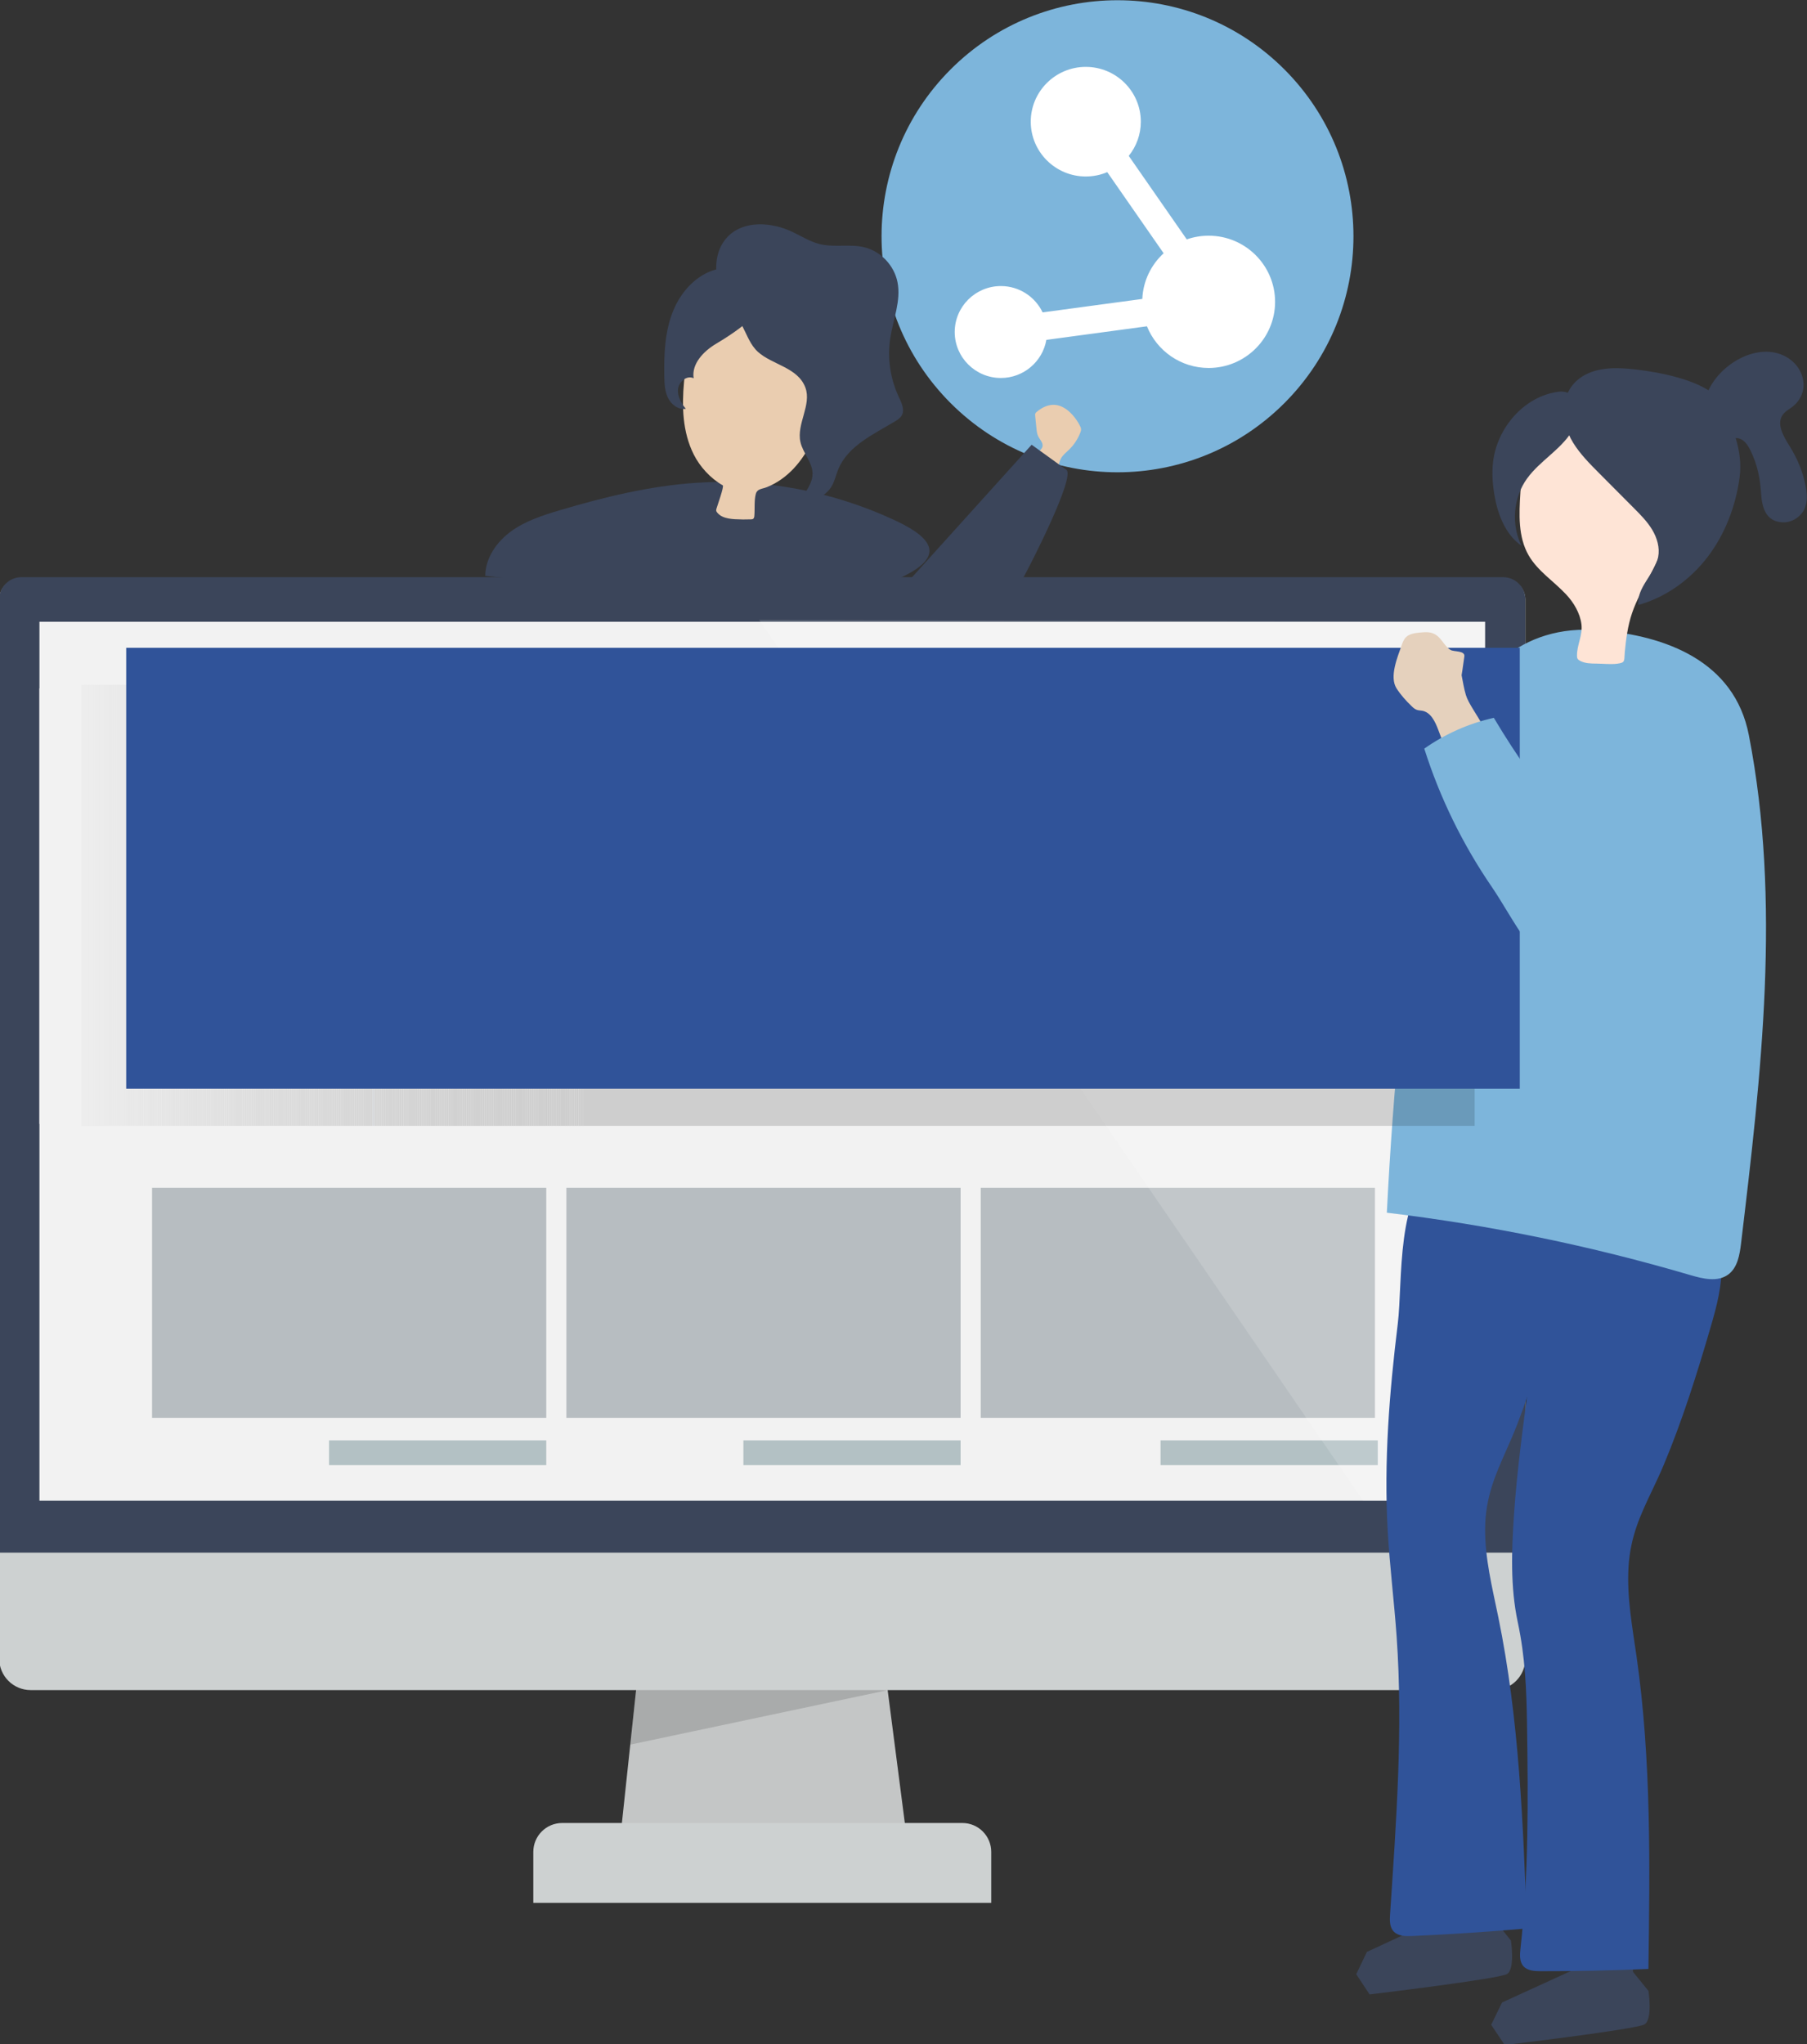 <?xml version="1.0" encoding="UTF-8" standalone="no"?>
<!-- Generator: Adobe Illustrator 27.5.0, SVG Export Plug-In . SVG Version: 6.00 Build 0)  -->

<svg
   version="1.1"
   x="0px"
   y="0px"
   viewBox="0 0 703.933 796.066"
   xml:space="preserve"
   id="svg323"
   sodipodi:docname="3585145_66102.svg"
   width="703.933"
   height="796.066"
   inkscape:export-filename="3585145_66102.png"
   inkscape:export-xdpi="96"
   inkscape:export-ydpi="96"
   inkscape:version="1.3.2 (091e20e, 2023-11-25, custom)"
   xmlns:inkscape="http://www.inkscape.org/namespaces/inkscape"
   xmlns:sodipodi="http://sodipodi.sourceforge.net/DTD/sodipodi-0.dtd"
   xmlns:xlink="http://www.w3.org/1999/xlink"
   xmlns="http://www.w3.org/2000/svg"
   xmlns:svg="http://www.w3.org/2000/svg"><rect x="0" y="0" width="703.933" height="796.066" fill="#333333" stroke="none"/><defs
   id="defs323">
	

	
	
	
	
	
	
	
	
	
	
	
	
	
	
</defs><sodipodi:namedview
   id="namedview323"
   pagecolor="#ffffff"
   bordercolor="#000000"
   borderopacity="0.25"
   inkscape:showpageshadow="2"
   inkscape:pageopacity="0.0"
   inkscape:pagecheckerboard="0"
   inkscape:deskcolor="#d1d1d1"
   inkscape:zoom="0.66636364"
   inkscape:cx="346.65757"
   inkscape:cy="471.96453"
   inkscape:window-width="1920"
   inkscape:window-height="1001"
   inkscape:window-x="-9"
   inkscape:window-y="-9"
   inkscape:window-maximized="1"
   inkscape:current-layer="svg323" />


<g
   id="g323"
   transform="matrix(-1.366,0,0,1.366,895.632,-175.246)"><g
     id="g4">
		<g
   id="XMLID_100_">
			<g
   id="XMLID_101_">
				<g
   id="XMLID_102_">
					
						<circle
   transform="matrix(0.707,-0.707,0.707,0.707,-39.621,295.611)"
   style="fill:#7db5db"
   cx="337.024"
   cy="195.633"
   id="ellipse1"
   r="67.3" />
				</g>
			</g>
		</g>
		<g
   id="g3">
			<g
   id="g2">
				<path
   style="fill:#ffffff"
   d="m 370.228,209.845 c -5.249,0 -9.789,3.074 -11.901,7.508 l -28.433,-3.837 c -0.224,-5.138 -2.523,-9.749 -6.082,-13.022 l 16.075,-23.127 c 1.883,0.797 3.952,1.238 6.124,1.238 8.654,0 15.695,-7.008 15.695,-15.623 0,-8.615 -7.041,-15.623 -15.695,-15.623 -8.654,0 -15.695,7.009 -15.695,15.623 0,3.687 1.29,7.079 3.444,9.754 l -16.545,23.804 c -1.956,-0.682 -4.057,-1.054 -6.245,-1.054 -10.445,0 -18.943,8.459 -18.943,18.856 0,10.397 8.498,18.856 18.943,18.856 7.972,0 14.809,-4.928 17.6,-11.883 l 28.687,3.872 c 1.07,6.162 6.479,10.864 12.97,10.864 7.258,0 13.163,-5.878 13.163,-13.103 0,-7.225 -5.903,-13.103 -13.162,-13.103 z"
   id="path2" />
			</g>
		</g>
	</g><g
     id="g7">
		<g
   id="g5">
			<path
   style="fill:#eacdb0"
   d="m 358.984,256.622 c -0.253,-0.288 -0.508,-0.593 -0.611,-0.964 -0.3,-1.082 0.76,-2.026 1.245,-3.048 0.31,-0.653 0.387,-1.386 0.459,-2.103 0.125,-1.234 0.249,-2.467 0.374,-3.701 0.021,-0.207 0.041,-0.424 -0.037,-0.616 -0.071,-0.175 -0.214,-0.308 -0.355,-0.431 -1.478,-1.29 -3.392,-2.225 -5.358,-2.036 -1.912,0.185 -3.6,1.403 -4.892,2.844 -0.828,0.924 -1.536,1.954 -2.101,3.058 -0.176,0.343 -0.341,0.707 -0.346,1.09 -0.004,0.314 0.099,0.617 0.212,0.909 0.708,1.838 1.817,3.514 3.228,4.878 0.8,0.773 1.712,1.467 2.26,2.439 0.384,0.681 0.564,1.456 0.77,2.212 0.414,1.516 0.954,2.996 1.611,4.42 0.131,0.284 4.915,-4.019 5.29,-4.46 1.721,-2.021 -0.315,-2.856 -1.749,-4.491 z"
   id="path4" />
		</g>
		<g
   id="g6">
			<path
   style="fill:#3b455a"
   d="m 387.922,325.69 c 1.137,1.084 2.293,2.122 3.466,3.106 1.287,1.081 2.622,2.165 4.207,2.731 1.5,0.537 3.138,0.576 4.736,0.478 6.959,-0.431 16.896,-4.09 15.618,-12.504 -0.383,-2.522 -1.857,-4.712 -3.364,-6.752 -4.158,-5.63 -8.853,-10.832 -13.539,-16.023 -12.531,-13.881 -25.062,-27.762 -37.592,-41.643 -3.298,2.378 -6.596,4.756 -9.894,7.134 -2.691,1.94 10.467,27.513 12.05,30.365 6.323,11.394 14.657,23.907 24.312,33.108 z"
   id="path5" />
		</g>
	</g><g
     id="g8">
		<path
   style="fill:#3b455a"
   d="m 394.794,279.742 c 1.817,-1.24 4.025,-2.366 6.197,-3.366 17.51,-8.055 37.042,-11.742 56.281,-10.429 13.138,0.897 26.024,4.035 38.648,7.78 4.88,1.448 9.827,3.034 13.953,6.015 4.126,2.981 7.363,7.625 7.407,12.715 -33.825,3.558 -66.677,6.502 -100.846,4.947 -6.557,-0.298 -14.97,-2.71 -20.611,-5.973 -7.816,-4.519 -5.723,-8.486 -1.029,-11.689 z"
   id="path7" />
	</g><g
     id="g12">
		<g
   id="g9">
			<path
   style="fill:#eacdb0"
   d="m 449.59,275.592 c 0.62,-0.286 1.171,-0.684 1.593,-1.242 0.102,-0.134 0.196,-0.28 0.227,-0.446 0.037,-0.195 -0.016,-0.394 -0.068,-0.585 -0.2,-0.73 -2.254,-6.38 -1.796,-6.666 3.519,-1.983 6.522,-5.319 8.259,-8.767 3.245,-6.44 3.415,-13.793 2.782,-20.713 -0.909,-9.946 -4.311,-20.849 -13.399,-24.493 -6.969,-2.796 -15.715,0.248 -21.333,5.54 -7.224,6.806 -6.116,18.02 -4.59,26.666 1.091,6.182 3.708,12.314 7.995,16.91 2.154,2.31 4.749,4.199 7.673,5.367 1.42,0.567 2.744,0.451 3.167,1.883 0.524,1.774 0.268,4.407 0.434,6.297 0.028,0.313 0.075,0.664 0.322,0.853 0.178,0.136 0.415,0.151 0.637,0.16 1.523,0.06 3.049,0.046 4.57,-0.042 1.19,-0.071 2.462,-0.231 3.527,-0.722 z"
   id="path8" />
		</g>
		<g
   id="g10">
			<path
   style="fill:#3b455a"
   d="m 451.47,226.311 c 3.546,2.112 7.021,5.703 6.371,9.823 1.861,-0.937 4.173,0.899 4.442,2.988 0.269,2.089 -0.877,4.098 -2.208,5.715 2.077,0.355 4.115,-1.164 5.062,-3.073 0.947,-1.909 1.041,-4.123 1.078,-6.259 0.108,-6.336 -0.163,-12.843 -2.568,-18.692 -2.405,-5.849 -7.335,-10.977 -13.502,-11.984 -1.901,-0.31 -3.844,-0.226 -5.758,-0.016 -1.555,0.171 -3.141,0.439 -4.494,1.234 -11.028,6.473 6.987,17.53 11.577,20.264 z"
   id="path9" />
		</g>
		<g
   id="g11">
			<path
   style="fill:#3b455a"
   d="m 425.979,238.793 c -1.827,4.931 2.553,10.355 1.419,15.496 -0.705,3.196 -3.472,5.807 -3.464,9.082 0.01,4.229 4.633,7.336 4.685,11.565 -2.648,-3.371 -7.713,-4.19 -10.013,-7.814 -0.948,-1.493 -1.297,-3.286 -1.958,-4.931 -2.718,-6.768 -10.055,-10.051 -16.246,-13.788 -0.72,-0.435 -1.461,-0.912 -1.884,-1.646 -0.936,-1.622 0.033,-3.635 0.832,-5.331 2.423,-5.141 3.282,-11.027 2.432,-16.66 -0.809,-5.364 -3.125,-10.702 -2.073,-16.023 0.936,-4.736 4.732,-8.764 9.353,-9.928 4.162,-1.048 8.626,0.09 12.795,-0.927 2.767,-0.675 5.22,-2.255 7.799,-3.475 5.963,-2.822 13.826,-3.397 18.461,1.34 4.097,4.188 4.127,11.247 1.439,16.48 -1.66,3.232 -4.028,6.019 -5.71,9.246 -1.292,2.48 -2.211,5.198 -4.328,7.122 -4.074,3.703 -11.405,4.432 -13.539,10.192 z"
   id="path10" />
		</g>
	</g><g
     id="g54">
		<g
   id="g43">
			<g
   id="g37">
				<polygon
   style="fill:#c4c6c6"
   points="396.613,655.793 404.779,592.643 472.471,593.394 479.235,656.709 "
   id="polygon36" />
			</g>
			<g
   style="opacity:0.14"
   id="g38">
				<polygon
   points="475.919,625.67 402.426,610.12 473.933,607.075 "
   id="polygon37" />
			</g>
			<g
   id="g39">
				<path
   style="fill:#cdd1d1"
   d="m 220.665,299.218 v 301.938 c 0,4.951 4.014,8.965 8.965,8.965 h 417.288 c 4.951,0 8.965,-4.014 8.965,-8.965 V 299.218 c 0,-3.259 -2.642,-5.9 -5.9,-5.9 H 226.566 c -3.259,0 -5.901,2.641 -5.901,5.9 z"
   id="path38" />
			</g>
			<g
   id="g40">
				<path
   style="fill:#3b455a"
   d="M 220.665,299.176 V 570.935 H 655.883 V 299.176 c 0,-3.501 -2.838,-6.338 -6.338,-6.338 H 227.004 c -3.501,-0.001 -6.339,2.837 -6.339,6.338 z"
   id="path39" />
			</g>
			<g
   id="g41">
				<rect
   x="232.139"
   y="305.547"
   style="fill:#f2f2f2"
   width="412.272"
   height="250.592"
   id="rect40" />
			</g>
			<g
   id="g42">
				<path
   style="fill:#cdd1d1"
   d="M 503.57,670.79 H 372.98 v -14.542 c 0,-4.549 3.687,-8.236 8.236,-8.236 h 114.118 c 4.548,0 8.236,3.687 8.236,8.236 z"
   id="path41" />
			</g>
		</g>
		<g
   id="g44">
			<rect
   x="232.139"
   y="324.546"
   style="fill:#f2f2f2"
   width="412.272"
   height="124.17"
   id="rect43" />
		</g>
		<g
   id="g52">
			<g
   style="opacity:0.7"
   id="g48">
				<g
   id="g45">
					<rect
   x="263.549"
   y="466.921"
   style="fill:#9ea6ad"
   width="112.424"
   height="65.592"
   id="rect44" />
				</g>
				<g
   id="g46">
					<rect
   x="381.712"
   y="466.921"
   style="fill:#9ea6ad"
   width="112.424"
   height="65.592"
   id="rect45" />
				</g>
				<g
   id="g47">
					<rect
   x="499.875"
   y="466.921"
   style="fill:#9ea6ad"
   width="112.424"
   height="65.592"
   id="rect46" />
				</g>
			</g>
			<g
   id="g49">
				<rect
   x="262.744"
   y="538.932"
   style="fill:#b3c1c4"
   width="61.947"
   height="7.057"
   id="rect48" />
			</g>
			<g
   id="g50">
				<rect
   x="381.712"
   y="538.932"
   style="fill:#b3c1c4"
   width="61.947"
   height="7.057"
   id="rect49" />
			</g>
			<g
   id="g51">
				<rect
   x="499.875"
   y="538.932"
   style="fill:#b3c1c4"
   width="61.947"
   height="7.057"
   id="rect50" />
			</g>
		</g>
		<g
   style="opacity:0.15"
   id="g53">
			<polygon
   style="fill:#ffffff"
   points="266.926,556.139 232.139,556.139 232.139,305.547 439.173,305.011 "
   id="polygon52" />
		</g>
	</g><g
     id="g65">
		<g
   id="g55">
			<path
   style="fill:#3b455a"
   d="m 190.509,683.834 -0.573,6.651 -4.39,5.408 c 0,0 -1.26,8.114 1.14,9.539 2.4,1.425 39.856,5.872 39.856,5.872 l 3.86,-5.758 -3.096,-6.358 -19.798,-9.056 -6.8,-7.551 z"
   id="path54" />
		</g>
		<g
   id="g56">
			<path
   style="fill:#3b455a"
   d="m 229.667,669.467 -0.573,6.651 -4.327,5.414 c 0,0 -1.251,8.115 1.108,9.537 2.359,1.422 39.206,5.816 39.206,5.816 l 3.806,-5.763 -3.037,-6.353 -19.467,-9.027 -6.68,-7.541 z"
   id="path55" />
		</g>
		<g
   id="g64">
			<g
   id="g57">
				<path
   style="fill:#305399"
   d="m 184.598,553.399 c 3.215,6.767 6.112,12.905 6.636,21.62 0.515,8.572 -1.088,17.108 -2.303,25.609 -4.204,29.418 -3.791,59.277 -3.37,88.991 10.25,0.446 20.51,0.659 30.769,0.638 1.745,-0.003 3.711,-0.108 4.872,-1.41 1.164,-1.305 1.04,-3.275 0.846,-5.013 -2.353,-21.112 -2.189,-42.471 -1.871,-63.681 0.157,-10.447 0.516,-19.379 2.658,-29.46 2.127,-10.016 1.748,-20.392 1.061,-30.543 -1.682,-24.86 -6.719,-49.259 -8.106,-74.109 -0.252,-4.507 -0.678,-9.352 -3.595,-12.797 -3.507,-4.141 -9.518,-4.987 -14.945,-4.984 -14.919,0.008 -31.755,2.36 -32.505,20.453 -0.25,6.032 1.339,11.975 3.027,17.771 3.867,13.279 8.07,26.688 13.426,39.453 1.113,2.656 2.276,5.097 3.4,7.462 z"
   id="path56" />
			</g>
			<g
   id="g58">
				<path
   style="fill:#305399"
   d="m 226.194,541.975 c 3.066,6.917 5.825,13.191 5.932,21.922 0.105,8.587 -2.038,17.033 -3.766,25.464 -5.981,29.175 -7.082,59.018 -8.167,88.716 10.862,0.951 21.747,1.67 32.643,2.156 1.853,0.083 3.946,0.075 5.246,-1.168 1.303,-1.246 1.273,-3.22 1.157,-4.965 -1.755,-26.382 -3.733,-52.847 -1.875,-79.22 0.711,-10.093 1.982,-20.148 2.551,-30.25 1.107,-19.672 -0.474,-39.366 -2.872,-58.907 -1.477,-12.035 0.615,-37.801 -11.562,-45.086 -5.513,-3.298 -12.483,-3.786 -18.928,-2.799 -3.287,0.503 -6.568,1.387 -9.347,3.112 -5.355,3.324 -8.184,9.426 -8.761,15.438 -0.577,6.012 0.805,12.026 2.298,17.899 3.422,13.454 7.194,27.054 12.223,40.067 1.048,2.707 2.157,5.203 3.228,7.621 z"
   id="path57" />
			</g>
			<g
   id="g59">
				<path
   style="fill:#7db5db"
   d="m 172.768,315.526 c -7.853,4.655 -13.784,11.76 -15.841,22.305 -9.291,47.622 -3.553,96.739 2.212,144.915 0.393,3.287 1,6.956 3.672,8.91 3.025,2.213 7.23,1.208 10.825,0.15 28.279,-8.322 57.254,-14.277 86.522,-17.781 -1.769,-35.424 -5.203,-70.766 -10.287,-105.868 -1.374,-9.489 -2.894,-19.054 -6.439,-27.962 -7.913,-19.889 -21.347,-34.065 -43.866,-32.222 -9.553,0.782 -19.099,2.989 -26.798,7.553 z"
   id="path58" />
			</g>
			<g
   id="g63">
				<g
   id="g60">
					<path
   style="fill:#fee4d6"
   d="m 222.076,268.818 c 0.383,6.065 0.677,12.533 -2.355,17.8 -2.583,4.487 -7.182,7.378 -10.714,11.163 -2.152,2.306 -3.941,5.306 -4.344,8.48 -0.397,3.133 1.286,5.806 1.267,8.941 -0.002,0.293 -0.014,0.599 -0.152,0.858 -0.148,0.277 -0.42,0.465 -0.695,0.614 -1.417,0.769 -3.103,0.797 -4.715,0.806 -1.904,0.011 -3.984,0.266 -5.871,0.035 -2.468,-0.302 -1.966,-0.801 -2.199,-3.315 -0.347,-3.75 -0.854,-7.514 -2.064,-11.095 -2.497,-7.39 -7.811,-13.703 -9.317,-21.448 -1.666,-8.569 0.824,-16.967 3.542,-25.115 1.216,-3.645 2.55,-7.361 5.049,-10.28 5.49,-6.415 18.367,-8.464 24.52,-1.91 7.31,7.789 7.399,14.174 8.048,24.466 z"
   id="path59" />
				</g>
				<g
   id="g61">
					<path
   style="fill:#3b455a"
   d="m 220.13,264.659 c 3.987,5.465 4.635,13.178 1.616,19.232 4.633,-3.234 6.813,-8.993 7.747,-14.565 0.514,-3.065 0.73,-6.196 0.378,-9.284 -1.111,-9.748 -8.839,-18.758 -18.565,-20.052 -6.433,-0.856 -6.408,7.346 -3.9,11.336 3.297,5.249 9.098,8.363 12.724,13.333 z"
   id="path60" />
				</g>
				<g
   id="g62">
					<path
   style="fill:#3b455a"
   d="m 203.093,234.895 c -3.604,-1.725 -7.769,-1.824 -11.75,-1.484 -5.455,0.466 -16.43,2.077 -22.911,6.141 -3.655,-7.815 -14.204,-13.722 -21.902,-9.668 -4.508,2.374 -6.459,7.535 -4.378,11.58 0.52,1.01 1.262,1.95 2.227,2.71 0.809,0.637 1.774,1.148 2.465,1.872 2.62,2.744 0.196,6.638 -1.732,9.742 -2.177,3.505 -3.67,7.294 -4.406,11.179 -0.415,2.192 -0.574,4.504 0.43,6.565 1.004,2.06 3.444,3.788 6.149,3.671 4.896,-0.212 5.883,-4.383 6.137,-8.173 0.292,-4.365 1.027,-8.195 3.007,-12.262 0.725,-1.49 1.717,-3.06 3.318,-3.486 0.306,-0.081 0.614,-0.113 0.923,-0.112 -1.076,3.646 -1.659,7.341 -1.093,11.399 1.128,8.088 4.12,15.975 9.072,22.469 4.952,6.493 11.91,11.535 19.778,13.723 0.557,-4.977 -4.693,-8.747 -5.648,-13.663 -0.517,-2.661 0.302,-5.443 1.695,-7.769 1.393,-2.326 3.326,-4.273 5.239,-6.194 3.298,-3.312 6.596,-6.624 9.893,-9.936 2.691,-2.702 5.406,-5.435 7.417,-8.676 4.091,-6.592 3.9,-15.881 -3.93,-19.628 z"
   id="path61" />
				</g>
			</g>
		</g>
	</g><g
     id="g293">
		<g
   style="opacity:0.15"
   id="g291">
			<g
   id="g290">
				<defs
   id="defs65">
					<rect
   id="SVGID_1_"
   x="235.113"
   y="323.557"
   width="397.419"
   height="125.708" />
				</defs>
				<clipPath
   id="SVGID_00000169538413818430389310000002197176993890519445_">
					<use
   xlink:href="#SVGID_1_"
   style="overflow:visible"
   id="use65" />
				</clipPath>
				
					<rect
   x="631.98"
   y="323.557"
   style="fill:#d0d0d0"
   width="0.553"
   height="125.708"
   clip-path="url(#SVGID_00000169538413818430389310000002197176993890519445_)"
   id="rect65" />
				
					<rect
   x="631.34"
   y="323.557"
   style="fill:#cfcfcf"
   width="0.64"
   height="125.708"
   clip-path="url(#SVGID_00000169538413818430389310000002197176993890519445_)"
   id="rect66" />
				
					<rect
   x="630.701"
   y="323.557"
   style="fill:#cdcdcd"
   width="0.64"
   height="125.708"
   clip-path="url(#SVGID_00000169538413818430389310000002197176993890519445_)"
   id="rect67" />
				
					<rect
   x="630.061"
   y="323.557"
   style="fill:#cccccc"
   width="0.64"
   height="125.708"
   clip-path="url(#SVGID_00000169538413818430389310000002197176993890519445_)"
   id="rect68" />
				
					<rect
   x="629.422"
   y="323.557"
   style="fill:#cacaca"
   width="0.64"
   height="125.708"
   clip-path="url(#SVGID_00000169538413818430389310000002197176993890519445_)"
   id="rect69" />
				
					<rect
   x="628.782"
   y="323.557"
   style="fill:#c9c9c9"
   width="0.64"
   height="125.708"
   clip-path="url(#SVGID_00000169538413818430389310000002197176993890519445_)"
   id="rect70" />
				
					<rect
   x="628.142"
   y="323.557"
   style="fill:#c7c7c7"
   width="0.64"
   height="125.708"
   clip-path="url(#SVGID_00000169538413818430389310000002197176993890519445_)"
   id="rect71" />
				
					<rect
   x="627.503"
   y="323.557"
   style="fill:#c6c6c6"
   width="0.64"
   height="125.708"
   clip-path="url(#SVGID_00000169538413818430389310000002197176993890519445_)"
   id="rect72" />
				
					<rect
   x="626.863"
   y="323.557"
   style="fill:#c4c4c4"
   width="0.64"
   height="125.708"
   clip-path="url(#SVGID_00000169538413818430389310000002197176993890519445_)"
   id="rect73" />
				
					<rect
   x="626.223"
   y="323.557"
   style="fill:#c3c3c3"
   width="0.64"
   height="125.708"
   clip-path="url(#SVGID_00000169538413818430389310000002197176993890519445_)"
   id="rect74" />
				
					<rect
   x="625.583"
   y="323.557"
   style="fill:#c1c1c1"
   width="0.64"
   height="125.708"
   clip-path="url(#SVGID_00000169538413818430389310000002197176993890519445_)"
   id="rect75" />
				
					<rect
   x="624.944"
   y="323.557"
   style="fill:#c0c0c0"
   width="0.64"
   height="125.708"
   clip-path="url(#SVGID_00000169538413818430389310000002197176993890519445_)"
   id="rect76" />
				
					<rect
   x="624.304"
   y="323.557"
   style="fill:#bebebe"
   width="0.64"
   height="125.708"
   clip-path="url(#SVGID_00000169538413818430389310000002197176993890519445_)"
   id="rect77" />
				
					<rect
   x="623.664"
   y="323.557"
   style="fill:#bdbdbd"
   width="0.64"
   height="125.708"
   clip-path="url(#SVGID_00000169538413818430389310000002197176993890519445_)"
   id="rect78" />
				
					<rect
   x="623.025"
   y="323.557"
   style="fill:#bbbbbb"
   width="0.64"
   height="125.708"
   clip-path="url(#SVGID_00000169538413818430389310000002197176993890519445_)"
   id="rect79" />
				
					<rect
   x="622.385"
   y="323.557"
   style="fill:#bababa"
   width="0.64"
   height="125.708"
   clip-path="url(#SVGID_00000169538413818430389310000002197176993890519445_)"
   id="rect80" />
				
					<rect
   x="621.745"
   y="323.557"
   style="fill:#b9b9b9"
   width="0.64"
   height="125.708"
   clip-path="url(#SVGID_00000169538413818430389310000002197176993890519445_)"
   id="rect81" />
				
					<rect
   x="621.106"
   y="323.557"
   style="fill:#b7b7b7"
   width="0.64"
   height="125.708"
   clip-path="url(#SVGID_00000169538413818430389310000002197176993890519445_)"
   id="rect82" />
				
					<rect
   x="620.466"
   y="323.557"
   style="fill:#b6b6b6"
   width="0.64"
   height="125.708"
   clip-path="url(#SVGID_00000169538413818430389310000002197176993890519445_)"
   id="rect83" />
				
					<rect
   x="619.826"
   y="323.557"
   style="fill:#b4b4b4"
   width="0.64"
   height="125.708"
   clip-path="url(#SVGID_00000169538413818430389310000002197176993890519445_)"
   id="rect84" />
				
					<rect
   x="619.187"
   y="323.557"
   style="fill:#b3b3b3"
   width="0.64"
   height="125.708"
   clip-path="url(#SVGID_00000169538413818430389310000002197176993890519445_)"
   id="rect85" />
				
					<rect
   x="618.547"
   y="323.557"
   style="fill:#b1b1b1"
   width="0.64"
   height="125.708"
   clip-path="url(#SVGID_00000169538413818430389310000002197176993890519445_)"
   id="rect86" />
				
					<rect
   x="617.907"
   y="323.557"
   style="fill:#b0b0b0"
   width="0.64"
   height="125.708"
   clip-path="url(#SVGID_00000169538413818430389310000002197176993890519445_)"
   id="rect87" />
				
					<rect
   x="617.268"
   y="323.557"
   style="fill:#afafaf"
   width="0.64"
   height="125.708"
   clip-path="url(#SVGID_00000169538413818430389310000002197176993890519445_)"
   id="rect88" />
				
					<rect
   x="616.628"
   y="323.557"
   style="fill:#adadad"
   width="0.64"
   height="125.708"
   clip-path="url(#SVGID_00000169538413818430389310000002197176993890519445_)"
   id="rect89" />
				
					<rect
   x="615.988"
   y="323.557"
   style="fill:#acacac"
   width="0.64"
   height="125.708"
   clip-path="url(#SVGID_00000169538413818430389310000002197176993890519445_)"
   id="rect90" />
				
					<rect
   x="615.349"
   y="323.557"
   style="fill:#aaaaaa"
   width="0.64"
   height="125.708"
   clip-path="url(#SVGID_00000169538413818430389310000002197176993890519445_)"
   id="rect91" />
				
					<rect
   x="614.709"
   y="323.557"
   style="fill:#a9a9a9"
   width="0.64"
   height="125.708"
   clip-path="url(#SVGID_00000169538413818430389310000002197176993890519445_)"
   id="rect92" />
				
					<rect
   x="614.07"
   y="323.557"
   style="fill:#a8a8a8"
   width="0.64"
   height="125.708"
   clip-path="url(#SVGID_00000169538413818430389310000002197176993890519445_)"
   id="rect93" />
				
					<rect
   x="613.43"
   y="323.557"
   style="fill:#a6a6a6"
   width="0.64"
   height="125.708"
   clip-path="url(#SVGID_00000169538413818430389310000002197176993890519445_)"
   id="rect94" />
				
					<rect
   x="612.79"
   y="323.557"
   style="fill:#a5a5a5"
   width="0.64"
   height="125.708"
   clip-path="url(#SVGID_00000169538413818430389310000002197176993890519445_)"
   id="rect95" />
				
					<rect
   x="612.151"
   y="323.557"
   style="fill:#a4a4a4"
   width="0.64"
   height="125.708"
   clip-path="url(#SVGID_00000169538413818430389310000002197176993890519445_)"
   id="rect96" />
				
					<rect
   x="611.511"
   y="323.557"
   style="fill:#a2a2a2"
   width="0.64"
   height="125.708"
   clip-path="url(#SVGID_00000169538413818430389310000002197176993890519445_)"
   id="rect97" />
				
					<rect
   x="610.871"
   y="323.557"
   style="fill:#a1a1a1"
   width="0.64"
   height="125.708"
   clip-path="url(#SVGID_00000169538413818430389310000002197176993890519445_)"
   id="rect98" />
				
					<rect
   x="610.232"
   y="323.557"
   style="fill:#9f9f9f"
   width="0.64"
   height="125.708"
   clip-path="url(#SVGID_00000169538413818430389310000002197176993890519445_)"
   id="rect99" />
				
					<rect
   x="609.592"
   y="323.557"
   style="fill:#9e9e9e"
   width="0.64"
   height="125.708"
   clip-path="url(#SVGID_00000169538413818430389310000002197176993890519445_)"
   id="rect100" />
				
					<rect
   x="608.952"
   y="323.557"
   style="fill:#9d9d9d"
   width="0.64"
   height="125.708"
   clip-path="url(#SVGID_00000169538413818430389310000002197176993890519445_)"
   id="rect101" />
				
					<rect
   x="608.313"
   y="323.557"
   style="fill:#9b9b9b"
   width="0.64"
   height="125.708"
   clip-path="url(#SVGID_00000169538413818430389310000002197176993890519445_)"
   id="rect102" />
				
					<rect
   x="607.673"
   y="323.557"
   style="fill:#9a9a9a"
   width="0.64"
   height="125.708"
   clip-path="url(#SVGID_00000169538413818430389310000002197176993890519445_)"
   id="rect103" />
				
					<rect
   x="607.033"
   y="323.557"
   style="fill:#999999"
   width="0.64"
   height="125.708"
   clip-path="url(#SVGID_00000169538413818430389310000002197176993890519445_)"
   id="rect104" />
				
					<rect
   x="606.393"
   y="323.557"
   style="fill:#979797"
   width="0.64"
   height="125.708"
   clip-path="url(#SVGID_00000169538413818430389310000002197176993890519445_)"
   id="rect105" />
				
					<rect
   x="605.754"
   y="323.557"
   style="fill:#969696"
   width="0.64"
   height="125.708"
   clip-path="url(#SVGID_00000169538413818430389310000002197176993890519445_)"
   id="rect106" />
				
					<rect
   x="605.114"
   y="323.557"
   style="fill:#959595"
   width="0.64"
   height="125.708"
   clip-path="url(#SVGID_00000169538413818430389310000002197176993890519445_)"
   id="rect107" />
				
					<rect
   x="604.474"
   y="323.557"
   style="fill:#939393"
   width="0.64"
   height="125.708"
   clip-path="url(#SVGID_00000169538413818430389310000002197176993890519445_)"
   id="rect108" />
				
					<rect
   x="603.835"
   y="323.557"
   style="fill:#929292"
   width="0.64"
   height="125.708"
   clip-path="url(#SVGID_00000169538413818430389310000002197176993890519445_)"
   id="rect109" />
				
					<rect
   x="603.195"
   y="323.557"
   style="fill:#919191"
   width="0.64"
   height="125.708"
   clip-path="url(#SVGID_00000169538413818430389310000002197176993890519445_)"
   id="rect110" />
				
					<rect
   x="602.555"
   y="323.557"
   style="fill:#909090"
   width="0.64"
   height="125.708"
   clip-path="url(#SVGID_00000169538413818430389310000002197176993890519445_)"
   id="rect111" />
				
					<rect
   x="601.916"
   y="323.557"
   style="fill:#8e8e8e"
   width="0.64"
   height="125.708"
   clip-path="url(#SVGID_00000169538413818430389310000002197176993890519445_)"
   id="rect112" />
				
					<rect
   x="601.276"
   y="323.557"
   style="fill:#8d8d8d"
   width="0.64"
   height="125.708"
   clip-path="url(#SVGID_00000169538413818430389310000002197176993890519445_)"
   id="rect113" />
				
					<rect
   x="600.636"
   y="323.557"
   style="fill:#8c8c8c"
   width="0.64"
   height="125.708"
   clip-path="url(#SVGID_00000169538413818430389310000002197176993890519445_)"
   id="rect114" />
				
					<rect
   x="599.997"
   y="323.557"
   style="fill:#8a8a8a"
   width="0.64"
   height="125.708"
   clip-path="url(#SVGID_00000169538413818430389310000002197176993890519445_)"
   id="rect115" />
				
					<rect
   x="599.357"
   y="323.557"
   style="fill:#898989"
   width="0.64"
   height="125.708"
   clip-path="url(#SVGID_00000169538413818430389310000002197176993890519445_)"
   id="rect116" />
				
					<rect
   x="598.718"
   y="323.557"
   style="fill:#888888"
   width="0.64"
   height="125.708"
   clip-path="url(#SVGID_00000169538413818430389310000002197176993890519445_)"
   id="rect117" />
				
					<rect
   x="598.078"
   y="323.557"
   style="fill:#868686"
   width="0.64"
   height="125.708"
   clip-path="url(#SVGID_00000169538413818430389310000002197176993890519445_)"
   id="rect118" />
				
					<rect
   x="597.438"
   y="323.557"
   style="fill:#858585"
   width="0.64"
   height="125.708"
   clip-path="url(#SVGID_00000169538413818430389310000002197176993890519445_)"
   id="rect119" />
				
					<rect
   x="596.799"
   y="323.557"
   style="fill:#848484"
   width="0.64"
   height="125.708"
   clip-path="url(#SVGID_00000169538413818430389310000002197176993890519445_)"
   id="rect120" />
				
					<rect
   x="596.159"
   y="323.557"
   style="fill:#838383"
   width="0.64"
   height="125.708"
   clip-path="url(#SVGID_00000169538413818430389310000002197176993890519445_)"
   id="rect121" />
				
					<rect
   x="595.519"
   y="323.557"
   style="fill:#818181"
   width="0.64"
   height="125.708"
   clip-path="url(#SVGID_00000169538413818430389310000002197176993890519445_)"
   id="rect122" />
				
					<rect
   x="594.88"
   y="323.557"
   style="fill:#808080"
   width="0.64"
   height="125.708"
   clip-path="url(#SVGID_00000169538413818430389310000002197176993890519445_)"
   id="rect123" />
				
					<rect
   x="594.24"
   y="323.557"
   style="fill:#7f7f7f"
   width="0.64"
   height="125.708"
   clip-path="url(#SVGID_00000169538413818430389310000002197176993890519445_)"
   id="rect124" />
				
					<rect
   x="593.6"
   y="323.557"
   style="fill:#7e7e7e"
   width="0.64"
   height="125.708"
   clip-path="url(#SVGID_00000169538413818430389310000002197176993890519445_)"
   id="rect125" />
				
					<rect
   x="592.961"
   y="323.557"
   style="fill:#7c7c7c"
   width="0.64"
   height="125.708"
   clip-path="url(#SVGID_00000169538413818430389310000002197176993890519445_)"
   id="rect126" />
				
					<rect
   x="592.321"
   y="323.557"
   style="fill:#7b7b7b"
   width="0.64"
   height="125.708"
   clip-path="url(#SVGID_00000169538413818430389310000002197176993890519445_)"
   id="rect127" />
				
					<rect
   x="591.681"
   y="323.557"
   style="fill:#7a7a7a"
   width="0.64"
   height="125.708"
   clip-path="url(#SVGID_00000169538413818430389310000002197176993890519445_)"
   id="rect128" />
				
					<rect
   x="591.042"
   y="323.557"
   style="fill:#797979"
   width="0.64"
   height="125.708"
   clip-path="url(#SVGID_00000169538413818430389310000002197176993890519445_)"
   id="rect129" />
				
					<rect
   x="590.402"
   y="323.557"
   style="fill:#787878"
   width="0.64"
   height="125.708"
   clip-path="url(#SVGID_00000169538413818430389310000002197176993890519445_)"
   id="rect130" />
				
					<rect
   x="589.762"
   y="323.557"
   style="fill:#767676"
   width="0.64"
   height="125.708"
   clip-path="url(#SVGID_00000169538413818430389310000002197176993890519445_)"
   id="rect131" />
				
					<rect
   x="589.122"
   y="323.557"
   style="fill:#757575"
   width="0.64"
   height="125.708"
   clip-path="url(#SVGID_00000169538413818430389310000002197176993890519445_)"
   id="rect132" />
				
					<rect
   x="588.483"
   y="323.557"
   style="fill:#747474"
   width="0.64"
   height="125.708"
   clip-path="url(#SVGID_00000169538413818430389310000002197176993890519445_)"
   id="rect133" />
				
					<rect
   x="587.843"
   y="323.557"
   style="fill:#737373"
   width="0.64"
   height="125.708"
   clip-path="url(#SVGID_00000169538413818430389310000002197176993890519445_)"
   id="rect134" />
				
					<rect
   x="587.203"
   y="323.557"
   style="fill:#727272"
   width="0.64"
   height="125.708"
   clip-path="url(#SVGID_00000169538413818430389310000002197176993890519445_)"
   id="rect135" />
				
					<rect
   x="586.564"
   y="323.557"
   style="fill:#707070"
   width="0.64"
   height="125.708"
   clip-path="url(#SVGID_00000169538413818430389310000002197176993890519445_)"
   id="rect136" />
				
					<rect
   x="585.924"
   y="323.557"
   style="fill:#6f6f6f"
   width="0.64"
   height="125.708"
   clip-path="url(#SVGID_00000169538413818430389310000002197176993890519445_)"
   id="rect137" />
				
					<rect
   x="585.284"
   y="323.557"
   style="fill:#6e6e6e"
   width="0.64"
   height="125.708"
   clip-path="url(#SVGID_00000169538413818430389310000002197176993890519445_)"
   id="rect138" />
				
					<rect
   x="584.645"
   y="323.557"
   style="fill:#6d6d6d"
   width="0.64"
   height="125.708"
   clip-path="url(#SVGID_00000169538413818430389310000002197176993890519445_)"
   id="rect139" />
				
					<rect
   x="584.005"
   y="323.557"
   style="fill:#6c6c6c"
   width="0.64"
   height="125.708"
   clip-path="url(#SVGID_00000169538413818430389310000002197176993890519445_)"
   id="rect140" />
				
					<rect
   x="583.365"
   y="323.557"
   style="fill:#6a6a6a"
   width="0.64"
   height="125.708"
   clip-path="url(#SVGID_00000169538413818430389310000002197176993890519445_)"
   id="rect141" />
				
					<rect
   x="582.726"
   y="323.557"
   style="fill:#696969"
   width="0.64"
   height="125.708"
   clip-path="url(#SVGID_00000169538413818430389310000002197176993890519445_)"
   id="rect142" />
				
					<rect
   x="582.086"
   y="323.557"
   style="fill:#686868"
   width="0.64"
   height="125.708"
   clip-path="url(#SVGID_00000169538413818430389310000002197176993890519445_)"
   id="rect143" />
				
					<rect
   x="581.447"
   y="323.557"
   style="fill:#676767"
   width="0.64"
   height="125.708"
   clip-path="url(#SVGID_00000169538413818430389310000002197176993890519445_)"
   id="rect144" />
				
					<rect
   x="580.807"
   y="323.557"
   style="fill:#666666"
   width="0.64"
   height="125.708"
   clip-path="url(#SVGID_00000169538413818430389310000002197176993890519445_)"
   id="rect145" />
				
					<rect
   x="580.167"
   y="323.557"
   style="fill:#656565"
   width="0.64"
   height="125.708"
   clip-path="url(#SVGID_00000169538413818430389310000002197176993890519445_)"
   id="rect146" />
				
					<rect
   x="579.528"
   y="323.557"
   style="fill:#646464"
   width="0.64"
   height="125.708"
   clip-path="url(#SVGID_00000169538413818430389310000002197176993890519445_)"
   id="rect147" />
				
					<rect
   x="578.888"
   y="323.557"
   style="fill:#626262"
   width="0.64"
   height="125.708"
   clip-path="url(#SVGID_00000169538413818430389310000002197176993890519445_)"
   id="rect148" />
				
					<rect
   x="578.248"
   y="323.557"
   style="fill:#616161"
   width="0.64"
   height="125.708"
   clip-path="url(#SVGID_00000169538413818430389310000002197176993890519445_)"
   id="rect149" />
				
					<rect
   x="577.609"
   y="323.557"
   style="fill:#606060"
   width="0.64"
   height="125.708"
   clip-path="url(#SVGID_00000169538413818430389310000002197176993890519445_)"
   id="rect150" />
				
					<rect
   x="576.969"
   y="323.557"
   style="fill:#5f5f5f"
   width="0.64"
   height="125.708"
   clip-path="url(#SVGID_00000169538413818430389310000002197176993890519445_)"
   id="rect151" />
				
					<rect
   x="576.329"
   y="323.557"
   style="fill:#5e5e5e"
   width="0.64"
   height="125.708"
   clip-path="url(#SVGID_00000169538413818430389310000002197176993890519445_)"
   id="rect152" />
				
					<rect
   x="575.69"
   y="323.557"
   style="fill:#5d5d5d"
   width="0.64"
   height="125.708"
   clip-path="url(#SVGID_00000169538413818430389310000002197176993890519445_)"
   id="rect153" />
				
					<rect
   x="575.05"
   y="323.557"
   style="fill:#5c5c5c"
   width="0.64"
   height="125.708"
   clip-path="url(#SVGID_00000169538413818430389310000002197176993890519445_)"
   id="rect154" />
				
					<rect
   x="574.41"
   y="323.557"
   style="fill:#5b5b5b"
   width="0.64"
   height="125.708"
   clip-path="url(#SVGID_00000169538413818430389310000002197176993890519445_)"
   id="rect155" />
				
					<rect
   x="573.771"
   y="323.557"
   style="fill:#5a5a5a"
   width="0.64"
   height="125.708"
   clip-path="url(#SVGID_00000169538413818430389310000002197176993890519445_)"
   id="rect156" />
				
					<rect
   x="573.131"
   y="323.557"
   style="fill:#585858"
   width="0.64"
   height="125.708"
   clip-path="url(#SVGID_00000169538413818430389310000002197176993890519445_)"
   id="rect157" />
				
					<rect
   x="572.491"
   y="323.557"
   style="fill:#575757"
   width="0.64"
   height="125.708"
   clip-path="url(#SVGID_00000169538413818430389310000002197176993890519445_)"
   id="rect158" />
				
					<rect
   x="571.852"
   y="323.557"
   style="fill:#565656"
   width="0.64"
   height="125.708"
   clip-path="url(#SVGID_00000169538413818430389310000002197176993890519445_)"
   id="rect159" />
				
					<rect
   x="571.212"
   y="323.557"
   style="fill:#555555"
   width="0.64"
   height="125.708"
   clip-path="url(#SVGID_00000169538413818430389310000002197176993890519445_)"
   id="rect160" />
				
					<rect
   x="570.572"
   y="323.557"
   style="fill:#545454"
   width="0.64"
   height="125.708"
   clip-path="url(#SVGID_00000169538413818430389310000002197176993890519445_)"
   id="rect161" />
				
					<rect
   x="569.933"
   y="323.557"
   style="fill:#535353"
   width="0.64"
   height="125.708"
   clip-path="url(#SVGID_00000169538413818430389310000002197176993890519445_)"
   id="rect162" />
				
					<rect
   x="569.293"
   y="323.557"
   style="fill:#525252"
   width="0.64"
   height="125.708"
   clip-path="url(#SVGID_00000169538413818430389310000002197176993890519445_)"
   id="rect163" />
				
					<rect
   x="568.653"
   y="323.557"
   style="fill:#515151"
   width="0.64"
   height="125.708"
   clip-path="url(#SVGID_00000169538413818430389310000002197176993890519445_)"
   id="rect164" />
				
					<rect
   x="568.014"
   y="323.557"
   style="fill:#505050"
   width="0.64"
   height="125.708"
   clip-path="url(#SVGID_00000169538413818430389310000002197176993890519445_)"
   id="rect165" />
				
					<rect
   x="567.374"
   y="323.557"
   style="fill:#4f4f4f"
   width="0.64"
   height="125.708"
   clip-path="url(#SVGID_00000169538413818430389310000002197176993890519445_)"
   id="rect166" />
				
					<rect
   x="566.734"
   y="323.557"
   style="fill:#4e4e4e"
   width="0.64"
   height="125.708"
   clip-path="url(#SVGID_00000169538413818430389310000002197176993890519445_)"
   id="rect167" />
				
					<rect
   x="566.095"
   y="323.557"
   style="fill:#4d4d4d"
   width="0.64"
   height="125.708"
   clip-path="url(#SVGID_00000169538413818430389310000002197176993890519445_)"
   id="rect168" />
				
					<rect
   x="565.455"
   y="323.557"
   style="fill:#4c4c4c"
   width="0.64"
   height="125.708"
   clip-path="url(#SVGID_00000169538413818430389310000002197176993890519445_)"
   id="rect169" />
				
					<rect
   x="564.815"
   y="323.557"
   style="fill:#4b4b4b"
   width="0.64"
   height="125.708"
   clip-path="url(#SVGID_00000169538413818430389310000002197176993890519445_)"
   id="rect170" />
				
					<rect
   x="564.176"
   y="323.557"
   style="fill:#4a4a4a"
   width="0.64"
   height="125.708"
   clip-path="url(#SVGID_00000169538413818430389310000002197176993890519445_)"
   id="rect171" />
				
					<rect
   x="563.536"
   y="323.557"
   style="fill:#494949"
   width="0.64"
   height="125.708"
   clip-path="url(#SVGID_00000169538413818430389310000002197176993890519445_)"
   id="rect172" />
				
					<rect
   x="562.896"
   y="323.557"
   style="fill:#484848"
   width="0.64"
   height="125.708"
   clip-path="url(#SVGID_00000169538413818430389310000002197176993890519445_)"
   id="rect173" />
				
					<rect
   x="562.257"
   y="323.557"
   style="fill:#474747"
   width="0.64"
   height="125.708"
   clip-path="url(#SVGID_00000169538413818430389310000002197176993890519445_)"
   id="rect174" />
				
					<rect
   x="561.617"
   y="323.557"
   style="fill:#464646"
   width="0.64"
   height="125.708"
   clip-path="url(#SVGID_00000169538413818430389310000002197176993890519445_)"
   id="rect175" />
				
					<rect
   x="560.977"
   y="323.557"
   style="fill:#454545"
   width="0.64"
   height="125.708"
   clip-path="url(#SVGID_00000169538413818430389310000002197176993890519445_)"
   id="rect176" />
				
					<rect
   x="560.338"
   y="323.557"
   style="fill:#444444"
   width="0.64"
   height="125.708"
   clip-path="url(#SVGID_00000169538413818430389310000002197176993890519445_)"
   id="rect177" />
				
					<rect
   x="559.698"
   y="323.557"
   style="fill:#434343"
   width="0.64"
   height="125.708"
   clip-path="url(#SVGID_00000169538413818430389310000002197176993890519445_)"
   id="rect178" />
				
					<rect
   x="559.058"
   y="323.557"
   style="fill:#424242"
   width="0.64"
   height="125.708"
   clip-path="url(#SVGID_00000169538413818430389310000002197176993890519445_)"
   id="rect179" />
				
					<rect
   x="558.419"
   y="323.557"
   style="fill:#414141"
   width="0.64"
   height="125.708"
   clip-path="url(#SVGID_00000169538413818430389310000002197176993890519445_)"
   id="rect180" />
				
					<rect
   x="557.779"
   y="323.557"
   style="fill:#404040"
   width="0.64"
   height="125.708"
   clip-path="url(#SVGID_00000169538413818430389310000002197176993890519445_)"
   id="rect181" />
				
					<rect
   x="557.139"
   y="323.557"
   style="fill:#3f3f3f"
   width="0.64"
   height="125.708"
   clip-path="url(#SVGID_00000169538413818430389310000002197176993890519445_)"
   id="rect182" />
				
					<rect
   x="556.5"
   y="323.557"
   style="fill:#3e3e3e"
   width="0.64"
   height="125.708"
   clip-path="url(#SVGID_00000169538413818430389310000002197176993890519445_)"
   id="rect183" />
				
					<rect
   x="555.86"
   y="323.557"
   style="fill:#3d3d3d"
   width="0.64"
   height="125.708"
   clip-path="url(#SVGID_00000169538413818430389310000002197176993890519445_)"
   id="rect184" />
				
					<rect
   x="555.22"
   y="323.557"
   style="fill:#3c3c3c"
   width="0.64"
   height="125.708"
   clip-path="url(#SVGID_00000169538413818430389310000002197176993890519445_)"
   id="rect185" />
				
					<rect
   x="554.581"
   y="323.557"
   style="fill:#3b3b3b"
   width="0.64"
   height="125.708"
   clip-path="url(#SVGID_00000169538413818430389310000002197176993890519445_)"
   id="rect186" />
				
					<rect
   x="553.941"
   y="323.557"
   style="fill:#3a3a3a"
   width="0.64"
   height="125.708"
   clip-path="url(#SVGID_00000169538413818430389310000002197176993890519445_)"
   id="rect187" />
				
					<rect
   x="553.301"
   y="323.557"
   style="fill:#393939"
   width="0.64"
   height="125.708"
   clip-path="url(#SVGID_00000169538413818430389310000002197176993890519445_)"
   id="rect188" />
				
					<rect
   x="552.662"
   y="323.557"
   style="fill:#383838"
   width="0.64"
   height="125.708"
   clip-path="url(#SVGID_00000169538413818430389310000002197176993890519445_)"
   id="rect189" />
				
					<rect
   x="552.022"
   y="323.557"
   style="fill:#383838"
   width="0.64"
   height="125.708"
   clip-path="url(#SVGID_00000169538413818430389310000002197176993890519445_)"
   id="rect190" />
				
					<rect
   x="551.382"
   y="323.557"
   style="fill:#373737"
   width="0.64"
   height="125.708"
   clip-path="url(#SVGID_00000169538413818430389310000002197176993890519445_)"
   id="rect191" />
				
					<rect
   x="550.743"
   y="323.557"
   style="fill:#363636"
   width="0.64"
   height="125.708"
   clip-path="url(#SVGID_00000169538413818430389310000002197176993890519445_)"
   id="rect192" />
				
					<rect
   x="550.103"
   y="323.557"
   style="fill:#353535"
   width="0.64"
   height="125.708"
   clip-path="url(#SVGID_00000169538413818430389310000002197176993890519445_)"
   id="rect193" />
				
					<rect
   x="549.463"
   y="323.557"
   style="fill:#343434"
   width="0.64"
   height="125.708"
   clip-path="url(#SVGID_00000169538413818430389310000002197176993890519445_)"
   id="rect194" />
				
					<rect
   x="548.824"
   y="323.557"
   style="fill:#3b455a"
   width="0.64"
   height="125.708"
   clip-path="url(#SVGID_00000169538413818430389310000002197176993890519445_)"
   id="rect195" />
				
					<rect
   x="548.184"
   y="323.557"
   style="fill:#323232"
   width="0.64"
   height="125.708"
   clip-path="url(#SVGID_00000169538413818430389310000002197176993890519445_)"
   id="rect196" />
				
					<rect
   x="547.544"
   y="323.557"
   style="fill:#313131"
   width="0.64"
   height="125.708"
   clip-path="url(#SVGID_00000169538413818430389310000002197176993890519445_)"
   id="rect197" />
				
					<rect
   x="546.905"
   y="323.557"
   style="fill:#313131"
   width="0.64"
   height="125.708"
   clip-path="url(#SVGID_00000169538413818430389310000002197176993890519445_)"
   id="rect198" />
				
					<rect
   x="546.265"
   y="323.557"
   style="fill:#303030"
   width="0.64"
   height="125.708"
   clip-path="url(#SVGID_00000169538413818430389310000002197176993890519445_)"
   id="rect199" />
				
					<rect
   x="545.625"
   y="323.557"
   style="fill:#2f2f2f"
   width="0.64"
   height="125.708"
   clip-path="url(#SVGID_00000169538413818430389310000002197176993890519445_)"
   id="rect200" />
				
					<rect
   x="544.986"
   y="323.557"
   style="fill:#2e2e2e"
   width="0.64"
   height="125.708"
   clip-path="url(#SVGID_00000169538413818430389310000002197176993890519445_)"
   id="rect201" />
				
					<rect
   x="544.346"
   y="323.557"
   style="fill:#2d2d2d"
   width="0.64"
   height="125.708"
   clip-path="url(#SVGID_00000169538413818430389310000002197176993890519445_)"
   id="rect202" />
				
					<rect
   x="543.706"
   y="323.557"
   style="fill:#2c2c2c"
   width="0.64"
   height="125.708"
   clip-path="url(#SVGID_00000169538413818430389310000002197176993890519445_)"
   id="rect203" />
				
					<rect
   x="543.067"
   y="323.557"
   style="fill:#2b2b2b"
   width="0.64"
   height="125.708"
   clip-path="url(#SVGID_00000169538413818430389310000002197176993890519445_)"
   id="rect204" />
				
					<rect
   x="542.427"
   y="323.557"
   style="fill:#2b2b2b"
   width="0.64"
   height="125.708"
   clip-path="url(#SVGID_00000169538413818430389310000002197176993890519445_)"
   id="rect205" />
				
					<rect
   x="541.787"
   y="323.557"
   style="fill:#2a2a2a"
   width="0.64"
   height="125.708"
   clip-path="url(#SVGID_00000169538413818430389310000002197176993890519445_)"
   id="rect206" />
				
					<rect
   x="541.148"
   y="323.557"
   style="fill:#292929"
   width="0.64"
   height="125.708"
   clip-path="url(#SVGID_00000169538413818430389310000002197176993890519445_)"
   id="rect207" />
				
					<rect
   x="540.508"
   y="323.557"
   style="fill:#282828"
   width="0.64"
   height="125.708"
   clip-path="url(#SVGID_00000169538413818430389310000002197176993890519445_)"
   id="rect208" />
				
					<rect
   x="539.868"
   y="323.557"
   style="fill:#272727"
   width="0.64"
   height="125.708"
   clip-path="url(#SVGID_00000169538413818430389310000002197176993890519445_)"
   id="rect209" />
				
					<rect
   x="539.229"
   y="323.557"
   style="fill:#272727"
   width="0.64"
   height="125.708"
   clip-path="url(#SVGID_00000169538413818430389310000002197176993890519445_)"
   id="rect210" />
				
					<rect
   x="538.589"
   y="323.557"
   style="fill:#262626"
   width="0.64"
   height="125.708"
   clip-path="url(#SVGID_00000169538413818430389310000002197176993890519445_)"
   id="rect211" />
				
					<rect
   x="537.949"
   y="323.557"
   style="fill:#252525"
   width="0.64"
   height="125.708"
   clip-path="url(#SVGID_00000169538413818430389310000002197176993890519445_)"
   id="rect212" />
				
					<rect
   x="537.31"
   y="323.557"
   style="fill:#242424"
   width="0.64"
   height="125.708"
   clip-path="url(#SVGID_00000169538413818430389310000002197176993890519445_)"
   id="rect213" />
				
					<rect
   x="536.67"
   y="323.557"
   style="fill:#232323"
   width="0.64"
   height="125.708"
   clip-path="url(#SVGID_00000169538413818430389310000002197176993890519445_)"
   id="rect214" />
				
					<rect
   x="536.03"
   y="323.557"
   style="fill:#232323"
   width="0.64"
   height="125.708"
   clip-path="url(#SVGID_00000169538413818430389310000002197176993890519445_)"
   id="rect215" />
				
					<rect
   x="535.391"
   y="323.557"
   style="fill:#222222"
   width="0.64"
   height="125.708"
   clip-path="url(#SVGID_00000169538413818430389310000002197176993890519445_)"
   id="rect216" />
				
					<rect
   x="534.751"
   y="323.557"
   style="fill:#212121"
   width="0.64"
   height="125.708"
   clip-path="url(#SVGID_00000169538413818430389310000002197176993890519445_)"
   id="rect217" />
				
					<rect
   x="534.111"
   y="323.557"
   style="fill:#202020"
   width="0.64"
   height="125.708"
   clip-path="url(#SVGID_00000169538413818430389310000002197176993890519445_)"
   id="rect218" />
				
					<rect
   x="533.472"
   y="323.557"
   style="fill:#202020"
   width="0.64"
   height="125.708"
   clip-path="url(#SVGID_00000169538413818430389310000002197176993890519445_)"
   id="rect219" />
				
					<rect
   x="532.832"
   y="323.557"
   style="fill:#1f1f1f"
   width="0.64"
   height="125.708"
   clip-path="url(#SVGID_00000169538413818430389310000002197176993890519445_)"
   id="rect220" />
				
					<rect
   x="532.192"
   y="323.557"
   style="fill:#1e1e1e"
   width="0.64"
   height="125.708"
   clip-path="url(#SVGID_00000169538413818430389310000002197176993890519445_)"
   id="rect221" />
				
					<rect
   x="531.553"
   y="323.557"
   style="fill:#1e1e1e"
   width="0.64"
   height="125.708"
   clip-path="url(#SVGID_00000169538413818430389310000002197176993890519445_)"
   id="rect222" />
				
					<rect
   x="530.913"
   y="323.557"
   style="fill:#1d1d1d"
   width="0.64"
   height="125.708"
   clip-path="url(#SVGID_00000169538413818430389310000002197176993890519445_)"
   id="rect223" />
				
					<rect
   x="530.273"
   y="323.557"
   style="fill:#1c1c1c"
   width="0.64"
   height="125.708"
   clip-path="url(#SVGID_00000169538413818430389310000002197176993890519445_)"
   id="rect224" />
				
					<rect
   x="529.634"
   y="323.557"
   style="fill:#1b1b1b"
   width="0.64"
   height="125.708"
   clip-path="url(#SVGID_00000169538413818430389310000002197176993890519445_)"
   id="rect225" />
				
					<rect
   x="528.994"
   y="323.557"
   style="fill:#1b1b1b"
   width="0.64"
   height="125.708"
   clip-path="url(#SVGID_00000169538413818430389310000002197176993890519445_)"
   id="rect226" />
				
					<rect
   x="528.354"
   y="323.557"
   style="fill:#1a1a1a"
   width="0.64"
   height="125.708"
   clip-path="url(#SVGID_00000169538413818430389310000002197176993890519445_)"
   id="rect227" />
				
					<rect
   x="527.715"
   y="323.557"
   style="fill:#191919"
   width="0.64"
   height="125.708"
   clip-path="url(#SVGID_00000169538413818430389310000002197176993890519445_)"
   id="rect228" />
				
					<rect
   x="527.075"
   y="323.557"
   style="fill:#191919"
   width="0.64"
   height="125.708"
   clip-path="url(#SVGID_00000169538413818430389310000002197176993890519445_)"
   id="rect229" />
				
					<rect
   x="526.435"
   y="323.557"
   style="fill:#181818"
   width="0.64"
   height="125.708"
   clip-path="url(#SVGID_00000169538413818430389310000002197176993890519445_)"
   id="rect230" />
				
					<rect
   x="525.796"
   y="323.557"
   style="fill:#171717"
   width="0.64"
   height="125.708"
   clip-path="url(#SVGID_00000169538413818430389310000002197176993890519445_)"
   id="rect231" />
				
					<rect
   x="525.156"
   y="323.557"
   style="fill:#171717"
   width="0.64"
   height="125.708"
   clip-path="url(#SVGID_00000169538413818430389310000002197176993890519445_)"
   id="rect232" />
				
					<rect
   x="524.516"
   y="323.557"
   style="fill:#161616"
   width="0.64"
   height="125.708"
   clip-path="url(#SVGID_00000169538413818430389310000002197176993890519445_)"
   id="rect233" />
				
					<rect
   x="523.877"
   y="323.557"
   style="fill:#151515"
   width="0.64"
   height="125.708"
   clip-path="url(#SVGID_00000169538413818430389310000002197176993890519445_)"
   id="rect234" />
				
					<rect
   x="523.237"
   y="323.557"
   style="fill:#151515"
   width="0.64"
   height="125.708"
   clip-path="url(#SVGID_00000169538413818430389310000002197176993890519445_)"
   id="rect235" />
				
					<rect
   x="522.597"
   y="323.557"
   style="fill:#141414"
   width="0.64"
   height="125.708"
   clip-path="url(#SVGID_00000169538413818430389310000002197176993890519445_)"
   id="rect236" />
				
					<rect
   x="521.958"
   y="323.557"
   style="fill:#141414"
   width="0.64"
   height="125.708"
   clip-path="url(#SVGID_00000169538413818430389310000002197176993890519445_)"
   id="rect237" />
				
					<rect
   x="521.318"
   y="323.557"
   style="fill:#131313"
   width="0.64"
   height="125.708"
   clip-path="url(#SVGID_00000169538413818430389310000002197176993890519445_)"
   id="rect238" />
				
					<rect
   x="520.678"
   y="323.557"
   style="fill:#121212"
   width="0.64"
   height="125.708"
   clip-path="url(#SVGID_00000169538413818430389310000002197176993890519445_)"
   id="rect239" />
				
					<rect
   x="520.039"
   y="323.557"
   style="fill:#121212"
   width="0.64"
   height="125.708"
   clip-path="url(#SVGID_00000169538413818430389310000002197176993890519445_)"
   id="rect240" />
				
					<rect
   x="519.399"
   y="323.557"
   style="fill:#111111"
   width="0.64"
   height="125.708"
   clip-path="url(#SVGID_00000169538413818430389310000002197176993890519445_)"
   id="rect241" />
				
					<rect
   x="518.759"
   y="323.557"
   style="fill:#111111"
   width="0.64"
   height="125.708"
   clip-path="url(#SVGID_00000169538413818430389310000002197176993890519445_)"
   id="rect242" />
				
					<rect
   x="518.12"
   y="323.557"
   style="fill:#101010"
   width="0.64"
   height="125.708"
   clip-path="url(#SVGID_00000169538413818430389310000002197176993890519445_)"
   id="rect243" />
				
					<rect
   x="517.48"
   y="323.557"
   style="fill:#101010"
   width="0.64"
   height="125.708"
   clip-path="url(#SVGID_00000169538413818430389310000002197176993890519445_)"
   id="rect244" />
				
					<rect
   x="516.84"
   y="323.557"
   style="fill:#0f0f0f"
   width="0.64"
   height="125.708"
   clip-path="url(#SVGID_00000169538413818430389310000002197176993890519445_)"
   id="rect245" />
				
					<rect
   x="516.201"
   y="323.557"
   style="fill:#0e0e0e"
   width="0.64"
   height="125.708"
   clip-path="url(#SVGID_00000169538413818430389310000002197176993890519445_)"
   id="rect246" />
				
					<rect
   x="515.561"
   y="323.557"
   style="fill:#0e0e0e"
   width="0.64"
   height="125.708"
   clip-path="url(#SVGID_00000169538413818430389310000002197176993890519445_)"
   id="rect247" />
				
					<rect
   x="514.921"
   y="323.557"
   style="fill:#0d0d0d"
   width="0.64"
   height="125.708"
   clip-path="url(#SVGID_00000169538413818430389310000002197176993890519445_)"
   id="rect248" />
				
					<rect
   x="514.282"
   y="323.557"
   style="fill:#0d0d0d"
   width="0.64"
   height="125.708"
   clip-path="url(#SVGID_00000169538413818430389310000002197176993890519445_)"
   id="rect249" />
				
					<rect
   x="513.642"
   y="323.557"
   style="fill:#0c0c0c"
   width="0.64"
   height="125.708"
   clip-path="url(#SVGID_00000169538413818430389310000002197176993890519445_)"
   id="rect250" />
				
					<rect
   x="513.002"
   y="323.557"
   style="fill:#0c0c0c"
   width="0.64"
   height="125.708"
   clip-path="url(#SVGID_00000169538413818430389310000002197176993890519445_)"
   id="rect251" />
				
					<rect
   x="512.363"
   y="323.557"
   style="fill:#0b0b0b"
   width="0.64"
   height="125.708"
   clip-path="url(#SVGID_00000169538413818430389310000002197176993890519445_)"
   id="rect252" />
				
					<rect
   x="511.723"
   y="323.557"
   style="fill:#0b0b0b"
   width="0.64"
   height="125.708"
   clip-path="url(#SVGID_00000169538413818430389310000002197176993890519445_)"
   id="rect253" />
				
					<rect
   x="511.083"
   y="323.557"
   style="fill:#0a0a0a"
   width="0.64"
   height="125.708"
   clip-path="url(#SVGID_00000169538413818430389310000002197176993890519445_)"
   id="rect254" />
				
					<rect
   x="510.444"
   y="323.557"
   style="fill:#0a0a0a"
   width="0.64"
   height="125.708"
   clip-path="url(#SVGID_00000169538413818430389310000002197176993890519445_)"
   id="rect255" />
				
					<rect
   x="509.804"
   y="323.557"
   style="fill:#090909"
   width="0.64"
   height="125.708"
   clip-path="url(#SVGID_00000169538413818430389310000002197176993890519445_)"
   id="rect256" />
				
					<rect
   x="509.164"
   y="323.557"
   style="fill:#090909"
   width="0.64"
   height="125.708"
   clip-path="url(#SVGID_00000169538413818430389310000002197176993890519445_)"
   id="rect257" />
				
					<rect
   x="508.525"
   y="323.557"
   style="fill:#090909"
   width="0.64"
   height="125.708"
   clip-path="url(#SVGID_00000169538413818430389310000002197176993890519445_)"
   id="rect258" />
				
					<rect
   x="507.885"
   y="323.557"
   style="fill:#080808"
   width="0.64"
   height="125.708"
   clip-path="url(#SVGID_00000169538413818430389310000002197176993890519445_)"
   id="rect259" />
				
					<rect
   x="507.245"
   y="323.557"
   style="fill:#080808"
   width="0.64"
   height="125.708"
   clip-path="url(#SVGID_00000169538413818430389310000002197176993890519445_)"
   id="rect260" />
				
					<rect
   x="506.606"
   y="323.557"
   style="fill:#070707"
   width="0.64"
   height="125.708"
   clip-path="url(#SVGID_00000169538413818430389310000002197176993890519445_)"
   id="rect261" />
				
					<rect
   x="505.966"
   y="323.557"
   style="fill:#070707"
   width="0.64"
   height="125.708"
   clip-path="url(#SVGID_00000169538413818430389310000002197176993890519445_)"
   id="rect262" />
				
					<rect
   x="505.326"
   y="323.557"
   style="fill:#060606"
   width="0.64"
   height="125.708"
   clip-path="url(#SVGID_00000169538413818430389310000002197176993890519445_)"
   id="rect263" />
				
					<rect
   x="504.687"
   y="323.557"
   style="fill:#060606"
   width="0.64"
   height="125.708"
   clip-path="url(#SVGID_00000169538413818430389310000002197176993890519445_)"
   id="rect264" />
				
					<rect
   x="504.047"
   y="323.557"
   style="fill:#060606"
   width="0.64"
   height="125.708"
   clip-path="url(#SVGID_00000169538413818430389310000002197176993890519445_)"
   id="rect265" />
				
					<rect
   x="503.407"
   y="323.557"
   style="fill:#050505"
   width="0.64"
   height="125.708"
   clip-path="url(#SVGID_00000169538413818430389310000002197176993890519445_)"
   id="rect266" />
				
					<rect
   x="502.768"
   y="323.557"
   style="fill:#050505"
   width="0.64"
   height="125.708"
   clip-path="url(#SVGID_00000169538413818430389310000002197176993890519445_)"
   id="rect267" />
				
					<rect
   x="502.128"
   y="323.557"
   style="fill:#050505"
   width="0.64"
   height="125.708"
   clip-path="url(#SVGID_00000169538413818430389310000002197176993890519445_)"
   id="rect268" />
				
					<rect
   x="501.488"
   y="323.557"
   style="fill:#040404"
   width="0.64"
   height="125.708"
   clip-path="url(#SVGID_00000169538413818430389310000002197176993890519445_)"
   id="rect269" />
				
					<rect
   x="500.849"
   y="323.557"
   style="fill:#040404"
   width="0.64"
   height="125.708"
   clip-path="url(#SVGID_00000169538413818430389310000002197176993890519445_)"
   id="rect270" />
				
					<rect
   x="500.209"
   y="323.557"
   style="fill:#040404"
   width="0.64"
   height="125.708"
   clip-path="url(#SVGID_00000169538413818430389310000002197176993890519445_)"
   id="rect271" />
				
					<rect
   x="499.569"
   y="323.557"
   style="fill:#030303"
   width="0.64"
   height="125.708"
   clip-path="url(#SVGID_00000169538413818430389310000002197176993890519445_)"
   id="rect272" />
				
					<rect
   x="498.93"
   y="323.557"
   style="fill:#030303"
   width="0.64"
   height="125.708"
   clip-path="url(#SVGID_00000169538413818430389310000002197176993890519445_)"
   id="rect273" />
				
					<rect
   x="498.29"
   y="323.557"
   style="fill:#030303"
   width="0.64"
   height="125.708"
   clip-path="url(#SVGID_00000169538413818430389310000002197176993890519445_)"
   id="rect274" />
				
					<rect
   x="497.651"
   y="323.557"
   style="fill:#020202"
   width="0.64"
   height="125.708"
   clip-path="url(#SVGID_00000169538413818430389310000002197176993890519445_)"
   id="rect275" />
				
					<rect
   x="497.011"
   y="323.557"
   style="fill:#020202"
   width="0.64"
   height="125.708"
   clip-path="url(#SVGID_00000169538413818430389310000002197176993890519445_)"
   id="rect276" />
				
					<rect
   x="496.371"
   y="323.557"
   style="fill:#020202"
   width="0.64"
   height="125.708"
   clip-path="url(#SVGID_00000169538413818430389310000002197176993890519445_)"
   id="rect277" />
				
					<rect
   x="495.732"
   y="323.557"
   style="fill:#020202"
   width="0.64"
   height="125.708"
   clip-path="url(#SVGID_00000169538413818430389310000002197176993890519445_)"
   id="rect278" />
				
					<rect
   x="495.092"
   y="323.557"
   style="fill:#010101"
   width="0.64"
   height="125.708"
   clip-path="url(#SVGID_00000169538413818430389310000002197176993890519445_)"
   id="rect279" />
				
					<rect
   x="494.452"
   y="323.557"
   style="fill:#010101"
   width="0.64"
   height="125.708"
   clip-path="url(#SVGID_00000169538413818430389310000002197176993890519445_)"
   id="rect280" />
				
					<rect
   x="493.813"
   y="323.557"
   style="fill:#010101"
   width="0.64"
   height="125.708"
   clip-path="url(#SVGID_00000169538413818430389310000002197176993890519445_)"
   id="rect281" />
				
					<rect
   x="493.173"
   y="323.557"
   style="fill:#010101"
   width="0.64"
   height="125.708"
   clip-path="url(#SVGID_00000169538413818430389310000002197176993890519445_)"
   id="rect282" />
				
					<rect
   x="492.533"
   y="323.557"
   style="fill:#010101"
   width="0.64"
   height="125.708"
   clip-path="url(#SVGID_00000169538413818430389310000002197176993890519445_)"
   id="rect283" />
				
					<rect
   x="491.893"
   y="323.557"
   width="0.64"
   height="125.708"
   clip-path="url(#SVGID_00000169538413818430389310000002197176993890519445_)"
   id="rect284" />
				
					<rect
   x="491.254"
   y="323.557"
   width="0.64"
   height="125.708"
   clip-path="url(#SVGID_00000169538413818430389310000002197176993890519445_)"
   id="rect285" />
				
					<rect
   x="490.614"
   y="323.557"
   width="0.64"
   height="125.708"
   clip-path="url(#SVGID_00000169538413818430389310000002197176993890519445_)"
   id="rect286" />
				
					<rect
   x="489.974"
   y="323.557"
   width="0.64"
   height="125.708"
   clip-path="url(#SVGID_00000169538413818430389310000002197176993890519445_)"
   id="rect287" />
				
					<rect
   x="489.335"
   y="323.557"
   width="0.64"
   height="125.708"
   clip-path="url(#SVGID_00000169538413818430389310000002197176993890519445_)"
   id="rect288" />
				
					<rect
   x="488.695"
   y="323.557"
   width="0.64"
   height="125.708"
   clip-path="url(#SVGID_00000169538413818430389310000002197176993890519445_)"
   id="rect289" />
				
					<rect
   x="235.113"
   y="323.557"
   width="253.582"
   height="125.708"
   clip-path="url(#SVGID_00000169538413818430389310000002197176993890519445_)"
   id="rect290" />
			</g>
		</g>
		<g
   id="g292">
			<rect
   x="222.251"
   y="312.971"
   style="fill:#305399"
   width="397.419"
   height="125.708"
   id="rect291" />
		</g>
	</g><g
     id="g296">
		<g
   id="g294">
			<path
   style="fill:#e5d1bd"
   d="m 248.294,308.559 c -0.299,0.031 -0.596,0.084 -0.887,0.166 -2.719,0.771 -3.285,3.537 -5.42,4.858 -0.952,0.589 -4.267,0.111 -3.925,1.936 0.132,0.672 0.382,2.975 0.777,5.269 -0.379,1.899 -0.673,3.819 -1.229,5.674 -1.408,4.694 -9.913,12.949 -5.021,17.57 0.946,0.894 1.92,1.806 3.118,2.315 0.98,0.416 2.057,0.538 3.118,0.606 0.827,0.053 2.128,0.335 2.737,-0.196 0.639,-0.558 1.008,-2.664 1.316,-3.479 0.882,-2.328 1.763,-4.656 2.645,-6.984 0.865,-2.284 2.096,-4.893 4.493,-5.361 0.524,-0.102 1.073,-0.089 1.578,-0.262 0.57,-0.195 1.035,-0.609 1.471,-1.025 1.597,-1.525 3.112,-3.216 4.315,-5.077 2.149,-3.328 -0.302,-9.031 -1.442,-12.322 -0.284,-0.819 -0.605,-1.659 -1.217,-2.274 -0.994,-1 -2.518,-1.195 -3.922,-1.335 -0.832,-0.083 -1.68,-0.165 -2.505,-0.079 z"
   id="path293" />
		</g>
		<g
   id="g295">
			<path
   style="fill:#7db5db"
   d="m 220.378,396.553 c 3.693,-5.174 6.807,-10.965 9.816,-15.359 8.309,-12.135 14.847,-25.45 19.287,-39.474 -5.947,-4.196 -12.732,-7.199 -19.836,-8.779 -6.499,10.924 -13.87,21.328 -22.019,31.083 -2.401,2.874 -7.132,9.297 -11.462,5.936 -1.946,-1.51 -2.733,-4.04 -3.413,-6.407 -1.281,-4.456 -2.563,-8.913 -3.844,-13.37 -1.969,-6.847 -3.389,-15.238 -10.853,-17.736 -7.917,-2.65 -15.555,2.256 -18.893,9.461 -2.65,5.72 -2.828,12.26 -2.463,18.554 1.056,18.19 18.052,31.656 30.551,42.677 2.098,1.85 4.378,3.557 6.984,4.572 11.928,4.645 19.87,-2.366 26.145,-11.158 z"
   id="path294" />
		</g>
	</g></g>
</svg>
